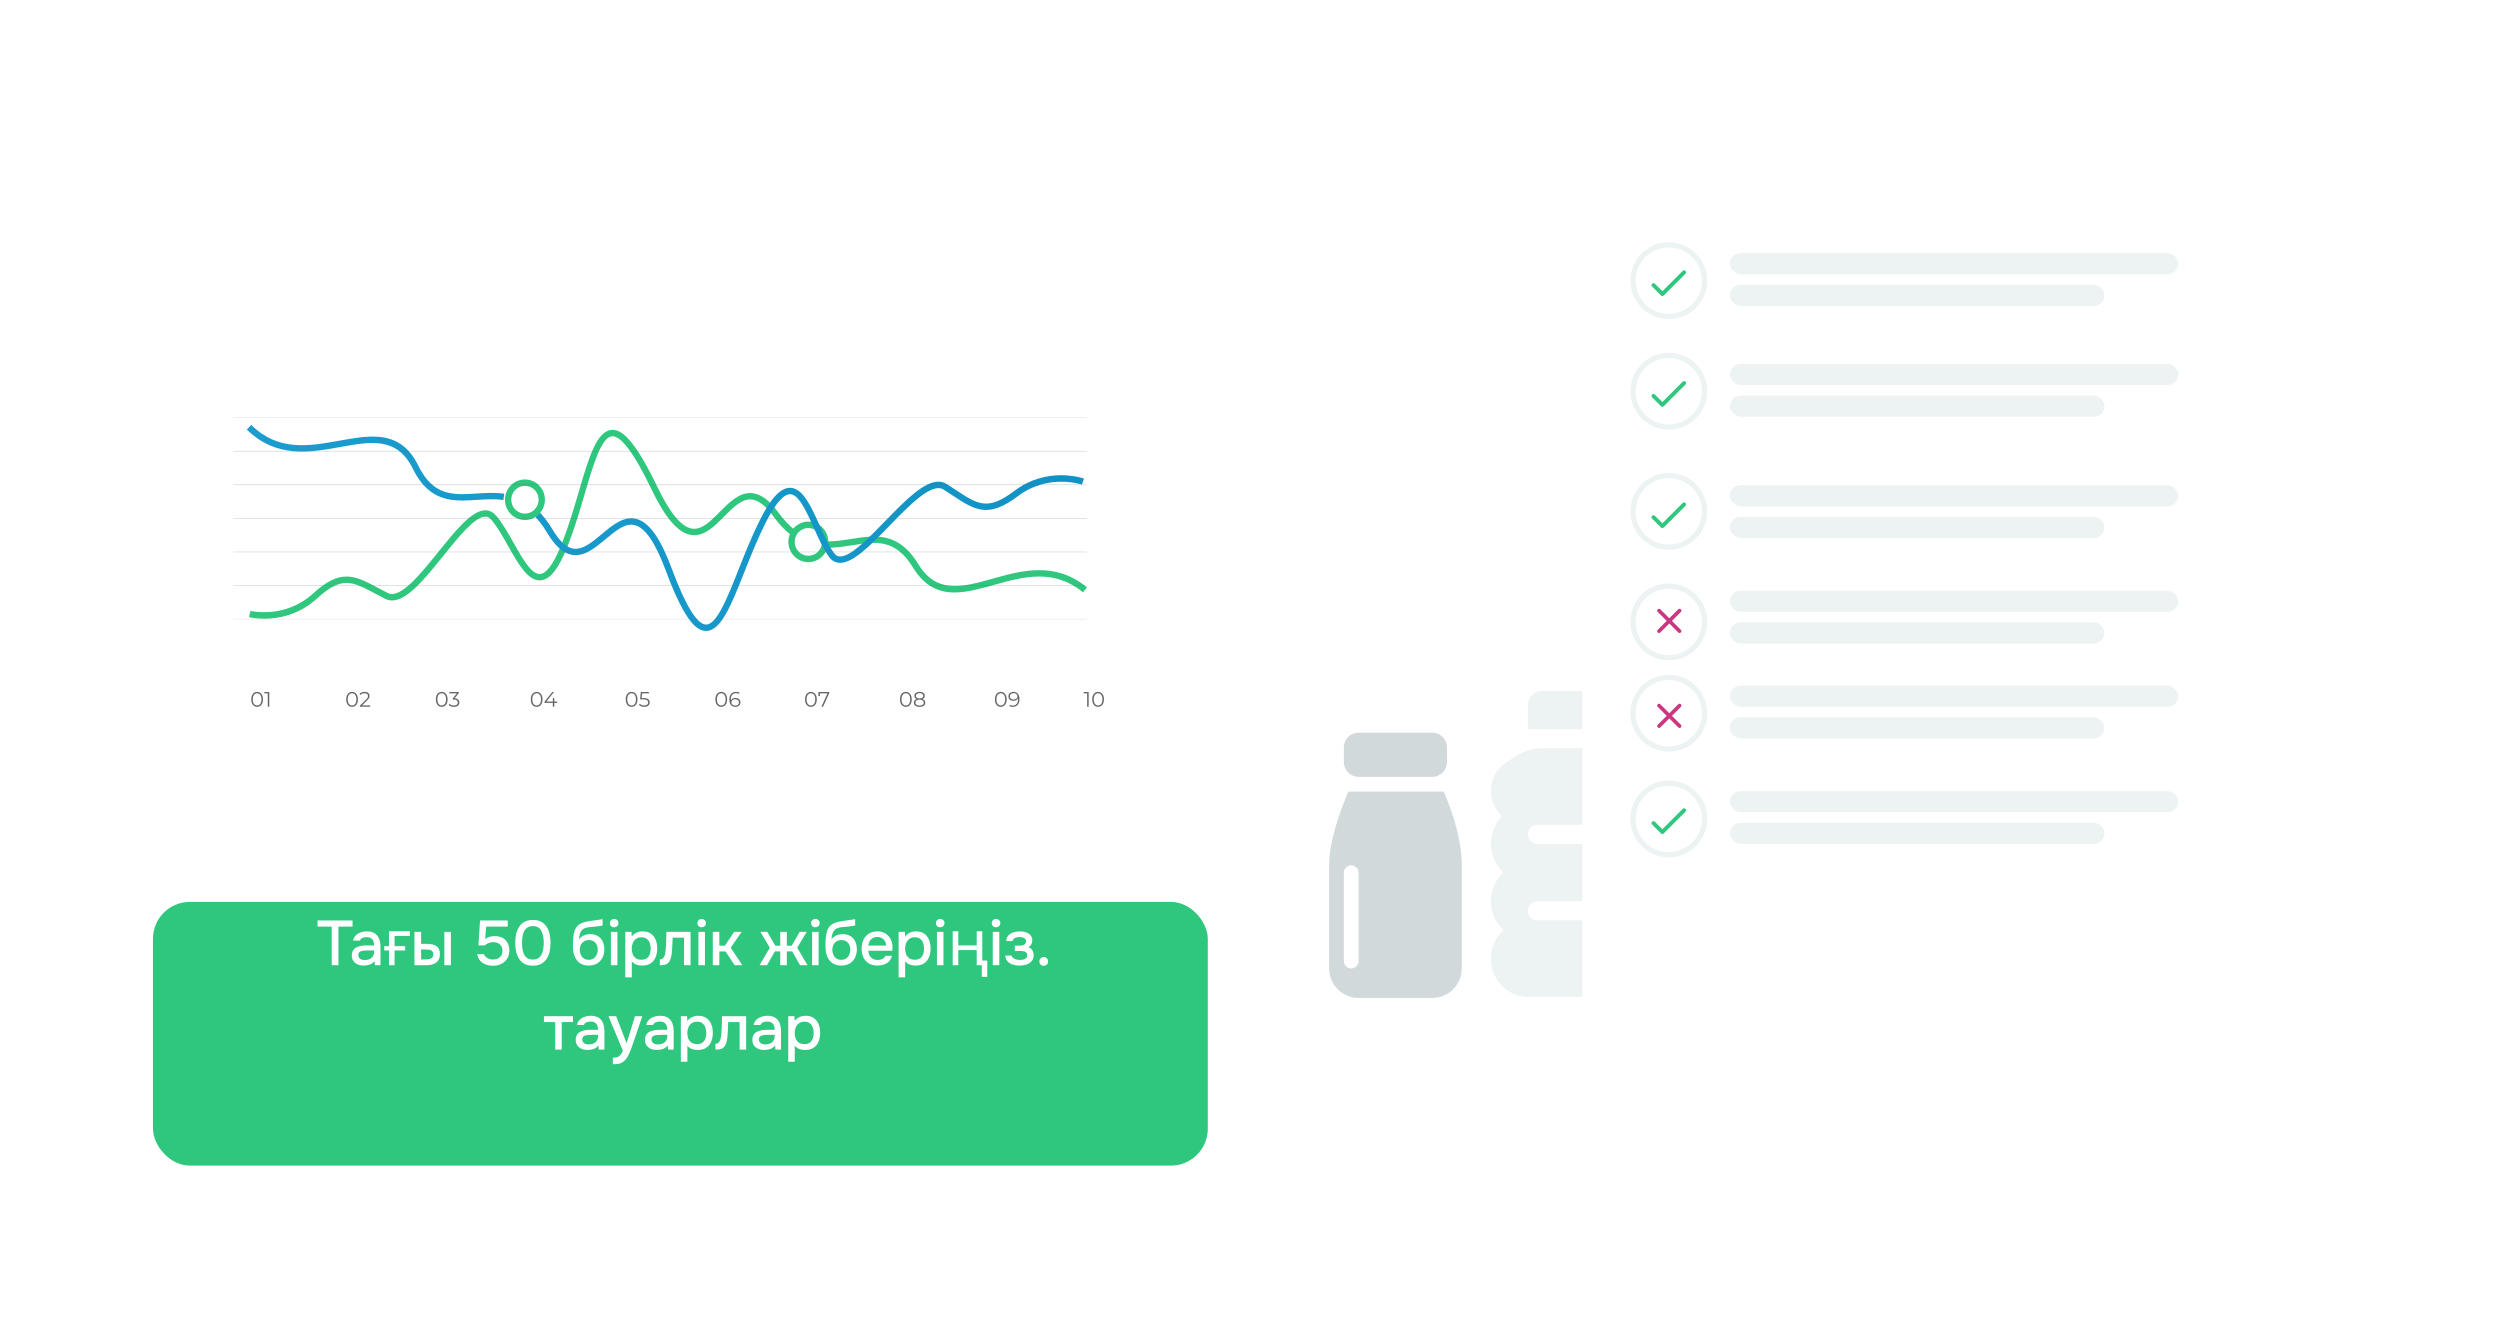 <?xml version="1.0" encoding="UTF-8"?> <svg xmlns="http://www.w3.org/2000/svg" width="474" height="250" viewBox="0 0 474 250" fill="none"><path d="M292.301 131H301.051C302.505 131 303.676 132.212 303.676 133.719V138.25H289.676V133.719C289.676 132.212 290.846 131 292.301 131ZM282.676 149.975C282.676 147.766 283.77 145.715 285.585 144.548L287.313 143.427C288.877 142.407 290.682 141.875 292.53 141.875H300.821C302.67 141.875 304.474 142.407 306.038 143.427L307.766 144.548C309.582 145.715 310.676 147.766 310.676 149.975C310.676 151.9 309.855 153.634 308.554 154.8C309.866 156.114 310.676 157.961 310.676 160C310.676 162.164 309.757 164.112 308.302 165.438C309.757 166.763 310.676 168.711 310.676 170.875C310.676 173.039 309.757 174.987 308.302 176.312C309.757 177.638 310.676 179.586 310.676 181.75C310.676 185.749 307.537 189 303.676 189H289.676C285.815 189 282.676 185.749 282.676 181.75C282.676 179.586 283.595 177.638 285.049 176.312C283.595 174.987 282.676 173.039 282.676 170.875C282.676 168.711 283.595 166.763 285.049 165.438C283.595 164.112 282.676 162.164 282.676 160C282.676 157.961 283.485 156.114 284.798 154.8C283.496 153.622 282.676 151.9 282.676 149.975ZM289.676 158.188C289.676 159.184 290.463 160 291.426 160H301.926C302.888 160 303.676 159.184 303.676 158.188C303.676 157.191 302.888 156.375 301.926 156.375H291.426C290.463 156.375 289.676 157.191 289.676 158.188ZM291.426 170.875C290.463 170.875 289.676 171.691 289.676 172.688C289.676 173.684 290.463 174.5 291.426 174.5H301.926C302.888 174.5 303.676 173.684 303.676 172.688C303.676 171.691 302.888 170.875 301.926 170.875H291.426Z" fill="#EDF2F3"></path><path fill-rule="evenodd" clip-rule="evenodd" d="M252 164.059C252 159.751 253.844 154.336 255.638 150.089H273.73C275.451 154.084 277.147 159.24 277.147 164.059V183.618C277.147 185.1 276.558 186.522 275.51 187.57C274.462 188.618 273.041 189.207 271.559 189.207H257.588C256.106 189.207 254.685 188.618 253.637 187.57C252.589 186.522 252 185.1 252 183.618V164.059ZM256.191 164.059C255.821 164.059 255.465 164.207 255.203 164.469C254.941 164.731 254.794 165.086 254.794 165.457V182.221C254.794 182.592 254.941 182.947 255.203 183.209C255.465 183.471 255.821 183.618 256.191 183.618C256.562 183.618 256.917 183.471 257.179 183.209C257.441 182.947 257.588 182.592 257.588 182.221V165.457C257.588 165.086 257.441 164.731 257.179 164.469C256.917 164.207 256.562 164.059 256.191 164.059Z" fill="#D2D9DB"></path><path d="M271.558 138.912H257.587C256.044 138.912 254.793 140.163 254.793 141.706V144.5C254.793 146.043 256.044 147.294 257.587 147.294H271.558C273.101 147.294 274.352 146.043 274.352 144.5V141.706C274.352 140.163 273.101 138.912 271.558 138.912Z" fill="#D2D9DB"></path><g filter="url(#filter0_d_830_3783)"><rect x="317" y="18" width="128" height="164" rx="14" fill="white"></rect></g><g filter="url(#filter1_d_830_3783)"><rect x="309" y="26" width="128" height="164" rx="14" fill="white"></rect></g><g filter="url(#filter2_d_830_3783)"><rect x="300" y="35" width="128" height="164" rx="14" fill="white"></rect></g><circle cx="316.403" cy="53.217" r="6.789" stroke="#EDF2F3"></circle><circle cx="316.403" cy="74.174" r="6.789" stroke="#EDF2F3"></circle><circle cx="316.403" cy="96.954" r="6.789" stroke="#EDF2F3"></circle><circle cx="316.403" cy="117.912" r="6.789" stroke="#EDF2F3"></circle><circle cx="316.403" cy="135.224" r="6.789" stroke="#EDF2F3"></circle><circle cx="316.403" cy="155.27" r="6.789" stroke="#EDF2F3"></circle><rect x="328" y="92" width="85" height="4" rx="2" fill="#EDF2F3"></rect><rect x="328" y="112" width="85" height="4" rx="2" fill="#EDF2F3"></rect><rect x="328" y="130" width="85" height="4" rx="2" fill="#EDF2F3"></rect><rect x="328" y="150" width="85" height="4" rx="2" fill="#EDF2F3"></rect><rect x="328" y="48" width="85" height="4" rx="2" fill="#EDF2F3"></rect><rect x="328" y="69" width="85" height="4" rx="2" fill="#EDF2F3"></rect><rect x="328" y="54" width="71" height="4" rx="2" fill="#EDF2F3"></rect><rect x="328" y="75" width="71" height="4" rx="2" fill="#EDF2F3"></rect><rect x="328" y="98" width="71" height="4" rx="2" fill="#EDF2F3"></rect><rect x="328" y="118" width="71" height="4" rx="2" fill="#EDF2F3"></rect><rect x="328" y="136" width="71" height="4" rx="2" fill="#EDF2F3"></rect><rect x="328" y="156" width="71" height="4" rx="2" fill="#EDF2F3"></rect><path d="M318.444 115.777L314.555 119.666M314.555 115.777L318.444 119.666" stroke="#CA3680" stroke-width="0.7" stroke-linecap="round" stroke-linejoin="round"></path><path d="M318.444 133.777L314.555 137.666M314.555 133.777L318.444 137.666" stroke="#CA3680" stroke-width="0.7" stroke-linecap="round" stroke-linejoin="round"></path><path d="M315.187 55.22L313.764 53.798C313.694 53.729 313.599 53.691 313.501 53.692C313.402 53.693 313.308 53.733 313.239 53.802C313.169 53.872 313.13 53.966 313.129 54.064C313.128 54.162 313.166 54.257 313.234 54.328L314.922 56.015C314.992 56.086 315.087 56.125 315.187 56.125C315.286 56.125 315.382 56.086 315.452 56.015L319.577 51.89C319.645 51.82 319.683 51.725 319.682 51.627C319.681 51.528 319.642 51.434 319.572 51.365C319.503 51.295 319.409 51.256 319.31 51.255C319.212 51.254 319.117 51.292 319.047 51.36L315.187 55.22Z" fill="#2FC77E"></path><path d="M315.187 76.22L313.764 74.798C313.694 74.729 313.599 74.692 313.501 74.692C313.402 74.693 313.308 74.733 313.239 74.802C313.169 74.872 313.13 74.966 313.129 75.064C313.128 75.162 313.166 75.257 313.234 75.328L314.922 77.015C314.992 77.086 315.087 77.125 315.187 77.125C315.286 77.125 315.382 77.086 315.452 77.015L319.577 72.89C319.645 72.82 319.683 72.725 319.682 72.627C319.681 72.528 319.642 72.434 319.572 72.365C319.503 72.295 319.409 72.256 319.31 72.255C319.212 72.254 319.117 72.292 319.047 72.36L315.187 76.22Z" fill="#2FC77E"></path><path d="M315.187 99.22L313.764 97.798C313.694 97.729 313.599 97.692 313.501 97.692C313.402 97.693 313.308 97.733 313.239 97.802C313.169 97.872 313.13 97.966 313.129 98.064C313.128 98.162 313.166 98.257 313.234 98.328L314.922 100.015C314.992 100.086 315.087 100.125 315.187 100.125C315.286 100.125 315.382 100.086 315.452 100.015L319.577 95.89C319.645 95.82 319.683 95.725 319.682 95.627C319.681 95.528 319.642 95.434 319.572 95.365C319.503 95.295 319.409 95.256 319.31 95.255C319.212 95.254 319.117 95.292 319.047 95.36L315.187 99.22Z" fill="#2FC77E"></path><path d="M315.187 157.22L313.764 155.798C313.694 155.729 313.599 155.692 313.501 155.692C313.402 155.693 313.308 155.733 313.239 155.802C313.169 155.872 313.13 155.966 313.129 156.064C313.128 156.162 313.166 156.257 313.234 156.328L314.922 158.015C314.992 158.086 315.087 158.125 315.187 158.125C315.286 158.125 315.382 158.086 315.452 158.015L319.577 153.89C319.645 153.82 319.683 153.725 319.682 153.627C319.681 153.528 319.642 153.434 319.572 153.365C319.503 153.295 319.409 153.256 319.31 153.255C319.212 153.254 319.117 153.292 319.047 153.36L315.187 157.22Z" fill="#2FC77E"></path><g filter="url(#filter3_d_830_3783)"><rect x="29" y="160" width="200" height="50" rx="7" fill="#2FC77E"></rect></g><path d="M62.892 183V175.68H60.205V174.516H66.841V175.68H64.165V183H62.892ZM68.911 183.072C68.631 183.072 68.359 183.036 68.095 182.964C67.831 182.884 67.595 182.768 67.387 182.616C67.179 182.456 67.011 182.26 66.883 182.028C66.763 181.788 66.703 181.508 66.703 181.188C66.703 180.804 66.775 180.488 66.919 180.24C67.071 179.984 67.271 179.788 67.519 179.652C67.767 179.508 68.051 179.408 68.371 179.352C68.699 179.288 69.039 179.256 69.391 179.256H70.939C70.939 178.944 70.891 178.672 70.795 178.44C70.699 178.2 70.547 178.016 70.339 177.888C70.139 177.752 69.871 177.684 69.535 177.684C69.335 177.684 69.143 177.708 68.959 177.756C68.783 177.796 68.631 177.864 68.503 177.96C68.375 178.056 68.287 178.184 68.239 178.344H66.943C66.991 178.04 67.099 177.78 67.267 177.564C67.435 177.34 67.643 177.156 67.891 177.012C68.139 176.868 68.403 176.764 68.683 176.7C68.971 176.628 69.263 176.592 69.559 176.592C70.167 176.592 70.659 176.712 71.035 176.952C71.419 177.192 71.699 177.536 71.875 177.984C72.051 178.432 72.139 178.964 72.139 179.58V183H71.071L71.023 182.22C70.839 182.452 70.627 182.632 70.387 182.76C70.155 182.88 69.911 182.96 69.655 183C69.399 183.048 69.151 183.072 68.911 183.072ZM69.127 182.028C69.495 182.028 69.815 181.968 70.087 181.848C70.359 181.72 70.567 181.54 70.711 181.308C70.863 181.068 70.939 180.784 70.939 180.456V180.204H69.811C69.579 180.204 69.351 180.212 69.127 180.228C68.903 180.236 68.699 180.268 68.515 180.324C68.339 180.372 68.199 180.456 68.095 180.576C67.991 180.696 67.939 180.868 67.939 181.092C67.939 181.308 67.995 181.484 68.107 181.62C68.219 181.756 68.367 181.86 68.551 181.932C68.735 181.996 68.927 182.028 69.127 182.028ZM77.702 176.568V177.456H74.81V179.388H76.826V180.204H74.81V183H73.754V180.204H72.842V179.388H73.754V176.568H77.702ZM78.585 183V176.676H79.846V178.956H80.913C81.29 178.956 81.629 178.988 81.933 179.052C82.237 179.116 82.498 179.224 82.713 179.376C82.938 179.52 83.109 179.72 83.23 179.976C83.35 180.224 83.409 180.54 83.409 180.924C83.409 181.292 83.341 181.612 83.206 181.884C83.078 182.148 82.897 182.364 82.665 182.532C82.433 182.692 82.162 182.812 81.85 182.892C81.546 182.964 81.218 183 80.865 183H78.585ZM79.846 181.92H80.23C80.486 181.92 80.725 181.912 80.95 181.896C81.181 181.88 81.385 181.844 81.561 181.788C81.746 181.732 81.889 181.64 81.993 181.512C82.106 181.376 82.162 181.192 82.162 180.96C82.162 180.744 82.118 180.576 82.029 180.456C81.95 180.328 81.838 180.232 81.694 180.168C81.558 180.104 81.406 180.064 81.237 180.048C81.07 180.032 80.901 180.024 80.734 180.024H79.846V181.92ZM84.249 183V176.676H85.486V183H84.249ZM93.461 183.108C93.093 183.108 92.745 183.064 92.417 182.976C92.089 182.888 91.789 182.756 91.517 182.58C91.253 182.396 91.029 182.168 90.845 181.896C90.669 181.616 90.545 181.284 90.473 180.9H91.745C91.817 181.108 91.937 181.288 92.105 181.44C92.281 181.592 92.481 181.712 92.705 181.8C92.937 181.888 93.173 181.932 93.413 181.932C93.773 181.932 94.089 181.872 94.361 181.752C94.641 181.624 94.861 181.44 95.021 181.2C95.181 180.96 95.261 180.652 95.261 180.276C95.261 179.756 95.101 179.352 94.781 179.064C94.461 178.776 94.041 178.632 93.521 178.632C93.209 178.632 92.917 178.688 92.645 178.8C92.381 178.904 92.137 179.052 91.913 179.244H90.713L91.013 174.516H96.269V175.68H92.177L91.985 178.032C92.209 177.856 92.477 177.72 92.789 177.624C93.109 177.528 93.473 177.484 93.881 177.492C94.425 177.492 94.897 177.604 95.297 177.828C95.705 178.052 96.017 178.368 96.233 178.776C96.457 179.176 96.569 179.648 96.569 180.192C96.569 180.808 96.429 181.332 96.149 181.764C95.877 182.196 95.505 182.528 95.033 182.76C94.569 182.992 94.045 183.108 93.461 183.108ZM101.035 183.096C100.427 183.096 99.912 182.988 99.487 182.772C99.064 182.548 98.719 182.24 98.456 181.848C98.192 181.448 97.996 180.988 97.868 180.468C97.748 179.94 97.688 179.372 97.688 178.764C97.688 178.156 97.748 177.592 97.868 177.072C97.987 176.544 98.18 176.084 98.444 175.692C98.716 175.292 99.064 174.98 99.487 174.756C99.919 174.532 100.435 174.42 101.035 174.42C101.675 174.42 102.207 174.54 102.631 174.78C103.063 175.02 103.407 175.348 103.663 175.764C103.927 176.172 104.111 176.636 104.215 177.156C104.327 177.676 104.383 178.212 104.383 178.764C104.383 179.316 104.327 179.852 104.215 180.372C104.103 180.892 103.919 181.356 103.663 181.764C103.407 182.172 103.063 182.496 102.631 182.736C102.199 182.976 101.667 183.096 101.035 183.096ZM101.035 181.932C101.475 181.932 101.831 181.836 102.103 181.644C102.375 181.444 102.583 181.184 102.727 180.864C102.871 180.544 102.967 180.2 103.015 179.832C103.071 179.464 103.099 179.108 103.099 178.764C103.099 178.428 103.071 178.076 103.015 177.708C102.967 177.332 102.871 176.984 102.727 176.664C102.583 176.344 102.375 176.084 102.103 175.884C101.839 175.684 101.487 175.584 101.047 175.584C100.599 175.584 100.235 175.684 99.956 175.884C99.683 176.084 99.475 176.344 99.332 176.664C99.188 176.984 99.091 177.328 99.043 177.696C98.996 178.064 98.972 178.42 98.972 178.764C98.972 179.108 98.996 179.464 99.043 179.832C99.091 180.2 99.183 180.544 99.32 180.864C99.463 181.184 99.671 181.444 99.944 181.644C100.223 181.836 100.587 181.932 101.035 181.932ZM111.613 183.072C111.197 183.072 110.825 183.012 110.497 182.892C110.169 182.772 109.889 182.604 109.657 182.388C109.425 182.164 109.233 181.904 109.081 181.608C108.929 181.304 108.813 180.976 108.733 180.624C108.661 180.264 108.625 179.884 108.625 179.484C108.625 178.876 108.645 178.312 108.685 177.792C108.725 177.272 108.821 176.808 108.973 176.4C109.125 175.992 109.365 175.652 109.693 175.38C110.021 175.108 110.469 174.908 111.037 174.78C111.357 174.708 111.677 174.648 111.997 174.6C112.325 174.552 112.661 174.508 113.005 174.468C113.197 174.436 113.365 174.412 113.509 174.396C113.653 174.372 113.785 174.352 113.905 174.336C114.033 174.312 114.149 174.292 114.253 174.276V175.464C114.173 175.496 114.081 175.52 113.977 175.536C113.881 175.552 113.781 175.568 113.677 175.584C113.573 175.6 113.469 175.612 113.365 175.62C113.261 175.628 113.157 175.64 113.053 175.656C112.949 175.664 112.849 175.676 112.753 175.692C112.449 175.716 112.133 175.744 111.805 175.776C111.485 175.808 111.181 175.876 110.893 175.98C110.613 176.076 110.381 176.26 110.197 176.532C110.109 176.66 110.033 176.812 109.969 176.988C109.905 177.164 109.857 177.348 109.825 177.54C109.801 177.732 109.785 177.916 109.777 178.092C109.945 177.852 110.145 177.66 110.377 177.516C110.617 177.372 110.869 177.268 111.133 177.204C111.397 177.14 111.649 177.108 111.889 177.108C112.465 177.108 112.953 177.232 113.353 177.48C113.753 177.72 114.057 178.06 114.265 178.5C114.473 178.932 114.577 179.432 114.577 180C114.577 180.592 114.457 181.12 114.217 181.584C113.985 182.048 113.645 182.412 113.197 182.676C112.757 182.94 112.229 183.072 111.613 183.072ZM111.625 181.98C112.001 181.98 112.313 181.892 112.561 181.716C112.817 181.54 113.009 181.304 113.137 181.008C113.273 180.712 113.341 180.392 113.341 180.048C113.341 179.712 113.273 179.408 113.137 179.136C113.009 178.856 112.821 178.636 112.573 178.476C112.325 178.316 112.017 178.236 111.649 178.236C111.289 178.236 110.977 178.32 110.713 178.488C110.457 178.656 110.261 178.88 110.125 179.16C109.989 179.44 109.921 179.744 109.921 180.072C109.921 180.4 109.985 180.712 110.113 181.008C110.241 181.304 110.429 181.54 110.677 181.716C110.925 181.892 111.241 181.98 111.625 181.98ZM115.825 183V176.676H117.061V183H115.825ZM116.437 175.812C116.213 175.812 116.021 175.74 115.861 175.596C115.709 175.452 115.633 175.26 115.633 175.02C115.633 174.86 115.669 174.72 115.741 174.6C115.821 174.48 115.921 174.388 116.041 174.324C116.161 174.26 116.297 174.228 116.449 174.228C116.665 174.228 116.853 174.3 117.013 174.444C117.173 174.588 117.253 174.78 117.253 175.02C117.253 175.26 117.173 175.452 117.013 175.596C116.853 175.74 116.661 175.812 116.437 175.812ZM118.55 185.304V176.676H119.726L119.786 177.588C120.01 177.252 120.306 177.004 120.674 176.844C121.042 176.676 121.434 176.592 121.85 176.592C122.474 176.592 122.99 176.736 123.398 177.024C123.806 177.312 124.11 177.7 124.31 178.188C124.51 178.676 124.61 179.228 124.61 179.844C124.61 180.46 124.506 181.012 124.298 181.5C124.098 181.988 123.786 182.372 123.362 182.652C122.946 182.932 122.414 183.072 121.766 183.072C121.454 183.072 121.174 183.04 120.926 182.976C120.678 182.912 120.462 182.82 120.278 182.7C120.094 182.572 119.93 182.436 119.786 182.292V185.304H118.55ZM121.622 181.968C122.054 181.968 122.398 181.872 122.654 181.68C122.91 181.48 123.094 181.22 123.206 180.9C123.318 180.58 123.374 180.232 123.374 179.856C123.374 179.464 123.314 179.108 123.194 178.788C123.082 178.46 122.894 178.2 122.63 178.008C122.374 177.808 122.03 177.708 121.598 177.708C121.206 177.708 120.874 177.808 120.602 178.008C120.33 178.2 120.122 178.46 119.978 178.788C119.842 179.116 119.774 179.472 119.774 179.856C119.774 180.248 119.838 180.608 119.966 180.936C120.102 181.256 120.306 181.508 120.578 181.692C120.858 181.876 121.206 181.968 121.622 181.968ZM125.109 183.012V181.908C125.277 181.908 125.421 181.872 125.541 181.8C125.669 181.72 125.781 181.608 125.877 181.464C125.981 181.304 126.061 181.08 126.117 180.792C126.173 180.504 126.213 180.204 126.237 179.892C126.269 179.516 126.289 179.144 126.297 178.776C126.313 178.408 126.325 178.048 126.333 177.696C126.349 177.344 126.357 177.004 126.357 176.676H130.929V183H129.693V177.78H127.533C127.525 178.044 127.513 178.32 127.497 178.608C127.489 178.896 127.477 179.184 127.461 179.472C127.445 179.752 127.425 180.032 127.401 180.312C127.385 180.632 127.341 180.972 127.269 181.332C127.205 181.692 127.081 182.016 126.897 182.304C126.713 182.584 126.485 182.772 126.213 182.868C125.949 182.964 125.581 183.012 125.109 183.012ZM132.422 183V176.676H133.658V183H132.422ZM133.034 175.812C132.81 175.812 132.618 175.74 132.458 175.596C132.306 175.452 132.23 175.26 132.23 175.02C132.23 174.86 132.266 174.72 132.338 174.6C132.418 174.48 132.518 174.388 132.638 174.324C132.758 174.26 132.894 174.228 133.046 174.228C133.262 174.228 133.45 174.3 133.61 174.444C133.77 174.588 133.85 174.78 133.85 175.02C133.85 175.26 133.77 175.452 133.61 175.596C133.45 175.74 133.258 175.812 133.034 175.812ZM135.147 183V176.676H136.383V179.304H137.439L139.203 176.676H140.619L138.543 179.676L140.739 183H139.299L137.559 180.396H136.383V183H135.147ZM144.01 183L145.966 179.688L144.166 176.676H145.474L147.01 179.316H147.934V176.676H149.182V179.316H150.106L151.63 176.676H152.95L151.15 179.688L153.106 183H151.69L150.202 180.384H149.182V183H147.934V180.384H146.926L145.426 183H144.01ZM153.973 183V176.676H155.209V183H153.973ZM154.585 175.812C154.361 175.812 154.169 175.74 154.009 175.596C153.857 175.452 153.781 175.26 153.781 175.02C153.781 174.86 153.817 174.72 153.889 174.6C153.969 174.48 154.069 174.388 154.189 174.324C154.309 174.26 154.445 174.228 154.597 174.228C154.813 174.228 155.001 174.3 155.161 174.444C155.321 174.588 155.401 174.78 155.401 175.02C155.401 175.26 155.321 175.452 155.161 175.596C155.001 175.74 154.809 175.812 154.585 175.812ZM159.494 183.072C159.078 183.072 158.706 183.012 158.378 182.892C158.05 182.772 157.77 182.604 157.538 182.388C157.306 182.164 157.114 181.904 156.962 181.608C156.81 181.304 156.694 180.976 156.614 180.624C156.542 180.264 156.506 179.884 156.506 179.484C156.506 178.876 156.526 178.312 156.566 177.792C156.606 177.272 156.702 176.808 156.854 176.4C157.006 175.992 157.246 175.652 157.574 175.38C157.902 175.108 158.35 174.908 158.918 174.78C159.238 174.708 159.558 174.648 159.878 174.6C160.206 174.552 160.542 174.508 160.886 174.468C161.078 174.436 161.246 174.412 161.39 174.396C161.534 174.372 161.666 174.352 161.786 174.336C161.914 174.312 162.03 174.292 162.134 174.276V175.464C162.054 175.496 161.962 175.52 161.858 175.536C161.762 175.552 161.662 175.568 161.558 175.584C161.454 175.6 161.35 175.612 161.246 175.62C161.142 175.628 161.038 175.64 160.934 175.656C160.83 175.664 160.73 175.676 160.634 175.692C160.33 175.716 160.014 175.744 159.686 175.776C159.366 175.808 159.062 175.876 158.774 175.98C158.494 176.076 158.262 176.26 158.078 176.532C157.99 176.66 157.914 176.812 157.85 176.988C157.786 177.164 157.738 177.348 157.706 177.54C157.682 177.732 157.666 177.916 157.658 178.092C157.826 177.852 158.026 177.66 158.258 177.516C158.498 177.372 158.75 177.268 159.014 177.204C159.278 177.14 159.53 177.108 159.77 177.108C160.346 177.108 160.834 177.232 161.234 177.48C161.634 177.72 161.938 178.06 162.146 178.5C162.354 178.932 162.458 179.432 162.458 180C162.458 180.592 162.338 181.12 162.098 181.584C161.866 182.048 161.526 182.412 161.078 182.676C160.638 182.94 160.11 183.072 159.494 183.072ZM159.506 181.98C159.882 181.98 160.194 181.892 160.442 181.716C160.698 181.54 160.89 181.304 161.018 181.008C161.154 180.712 161.222 180.392 161.222 180.048C161.222 179.712 161.154 179.408 161.018 179.136C160.89 178.856 160.702 178.636 160.454 178.476C160.206 178.316 159.898 178.236 159.53 178.236C159.17 178.236 158.858 178.32 158.594 178.488C158.338 178.656 158.142 178.88 158.006 179.16C157.87 179.44 157.802 179.744 157.802 180.072C157.802 180.4 157.866 180.712 157.994 181.008C158.122 181.304 158.31 181.54 158.558 181.716C158.806 181.892 159.122 181.98 159.506 181.98ZM166.394 183.072C165.73 183.072 165.174 182.936 164.726 182.664C164.278 182.392 163.938 182.016 163.706 181.536C163.482 181.048 163.37 180.488 163.37 179.856C163.37 179.216 163.486 178.652 163.718 178.164C163.958 177.676 164.302 177.292 164.75 177.012C165.206 176.732 165.754 176.592 166.394 176.592C166.866 176.592 167.278 176.68 167.63 176.856C167.99 177.024 168.29 177.26 168.53 177.564C168.778 177.86 168.958 178.196 169.07 178.572C169.182 178.948 169.234 179.344 169.226 179.76C169.218 179.848 169.21 179.932 169.202 180.012C169.202 180.092 169.198 180.176 169.19 180.264H164.618C164.642 180.584 164.722 180.876 164.858 181.14C165.002 181.404 165.202 181.616 165.458 181.776C165.714 181.928 166.03 182.004 166.406 182.004C166.614 182.004 166.814 181.98 167.006 181.932C167.206 181.876 167.382 181.792 167.534 181.68C167.694 181.56 167.806 181.408 167.87 181.224H169.118C169.014 181.648 168.826 182 168.554 182.28C168.29 182.552 167.966 182.752 167.582 182.88C167.206 183.008 166.81 183.072 166.394 183.072ZM164.642 179.28H168.002C167.994 178.968 167.922 178.692 167.786 178.452C167.65 178.204 167.462 178.012 167.222 177.876C166.982 177.732 166.694 177.66 166.358 177.66C165.99 177.66 165.682 177.736 165.434 177.888C165.194 178.04 165.006 178.24 164.87 178.488C164.742 178.728 164.666 178.992 164.642 179.28ZM170.38 185.304V176.676H171.556L171.616 177.588C171.84 177.252 172.136 177.004 172.504 176.844C172.872 176.676 173.264 176.592 173.68 176.592C174.304 176.592 174.82 176.736 175.228 177.024C175.636 177.312 175.94 177.7 176.14 178.188C176.34 178.676 176.44 179.228 176.44 179.844C176.44 180.46 176.336 181.012 176.128 181.5C175.928 181.988 175.616 182.372 175.192 182.652C174.776 182.932 174.244 183.072 173.596 183.072C173.284 183.072 173.004 183.04 172.756 182.976C172.508 182.912 172.292 182.82 172.108 182.7C171.924 182.572 171.76 182.436 171.616 182.292V185.304H170.38ZM173.452 181.968C173.884 181.968 174.228 181.872 174.484 181.68C174.74 181.48 174.924 181.22 175.036 180.9C175.148 180.58 175.204 180.232 175.204 179.856C175.204 179.464 175.144 179.108 175.024 178.788C174.912 178.46 174.724 178.2 174.46 178.008C174.204 177.808 173.86 177.708 173.428 177.708C173.036 177.708 172.704 177.808 172.432 178.008C172.16 178.2 171.952 178.46 171.808 178.788C171.672 179.116 171.604 179.472 171.604 179.856C171.604 180.248 171.668 180.608 171.796 180.936C171.932 181.256 172.136 181.508 172.408 181.692C172.688 181.876 173.036 181.968 173.452 181.968ZM177.645 183V176.676H178.881V183H177.645ZM178.257 175.812C178.033 175.812 177.841 175.74 177.681 175.596C177.529 175.452 177.453 175.26 177.453 175.02C177.453 174.86 177.489 174.72 177.561 174.6C177.641 174.48 177.741 174.388 177.861 174.324C177.981 174.26 178.117 174.228 178.269 174.228C178.485 174.228 178.673 174.3 178.833 174.444C178.993 174.588 179.073 174.78 179.073 175.02C179.073 175.26 178.993 175.452 178.833 175.596C178.673 175.74 178.481 175.812 178.257 175.812ZM186.143 185.22V183H185.183V180.132H181.691V183H180.635V176.568H181.691V179.244H185.183V176.568H186.239V182.112H187.187V185.22H186.143ZM188.233 183V176.676H189.469V183H188.233ZM188.845 175.812C188.621 175.812 188.429 175.74 188.269 175.596C188.117 175.452 188.041 175.26 188.041 175.02C188.041 174.86 188.077 174.72 188.149 174.6C188.229 174.48 188.329 174.388 188.449 174.324C188.569 174.26 188.705 174.228 188.857 174.228C189.073 174.228 189.261 174.3 189.421 174.444C189.581 174.588 189.661 174.78 189.661 175.02C189.661 175.26 189.581 175.452 189.421 175.596C189.261 175.74 189.069 175.812 188.845 175.812ZM193.359 183.072C193.039 183.072 192.723 183.044 192.411 182.988C192.099 182.924 191.807 182.82 191.535 182.676C191.271 182.532 191.055 182.34 190.887 182.1C190.719 181.86 190.623 181.556 190.599 181.188H191.811C191.843 181.388 191.947 181.548 192.123 181.668C192.299 181.788 192.499 181.876 192.723 181.932C192.947 181.98 193.155 182.004 193.347 182.004C193.555 182.004 193.767 181.984 193.983 181.944C194.199 181.896 194.379 181.808 194.523 181.68C194.675 181.544 194.751 181.352 194.751 181.104C194.751 180.88 194.695 180.712 194.583 180.6C194.471 180.488 194.323 180.412 194.139 180.372C193.955 180.332 193.751 180.312 193.527 180.312H192.411V179.304H193.311C193.463 179.304 193.611 179.292 193.755 179.268C193.899 179.236 194.027 179.192 194.139 179.136C194.259 179.072 194.355 178.988 194.427 178.884C194.499 178.772 194.535 178.632 194.535 178.464C194.535 178.264 194.475 178.108 194.355 177.996C194.243 177.876 194.095 177.792 193.911 177.744C193.727 177.696 193.539 177.672 193.347 177.672C193.155 177.672 192.959 177.692 192.759 177.732C192.559 177.772 192.387 177.848 192.243 177.96C192.099 178.072 192.011 178.228 191.979 178.428H190.779C190.811 177.964 190.955 177.6 191.211 177.336C191.475 177.064 191.799 176.872 192.183 176.76C192.567 176.648 192.951 176.592 193.335 176.592C193.623 176.592 193.907 176.62 194.187 176.676C194.467 176.732 194.723 176.828 194.955 176.964C195.195 177.092 195.383 177.268 195.519 177.492C195.655 177.716 195.723 177.992 195.723 178.32C195.723 178.592 195.659 178.84 195.531 179.064C195.411 179.28 195.219 179.456 194.955 179.592C195.331 179.72 195.595 179.92 195.747 180.192C195.899 180.456 195.975 180.768 195.975 181.128C195.975 181.48 195.899 181.78 195.747 182.028C195.595 182.268 195.395 182.468 195.147 182.628C194.899 182.78 194.619 182.892 194.307 182.964C193.995 183.036 193.679 183.072 193.359 183.072ZM197.901 183.12C197.661 183.12 197.461 183.044 197.301 182.892C197.149 182.74 197.073 182.54 197.073 182.292C197.073 182.044 197.153 181.844 197.313 181.692C197.473 181.532 197.669 181.452 197.901 181.452C198.133 181.452 198.325 181.532 198.477 181.692C198.637 181.844 198.717 182.044 198.717 182.292C198.717 182.54 198.637 182.74 198.477 182.892C198.325 183.044 198.133 183.12 197.901 183.12ZM105.264 199V193.78H103.128V192.676H108.636V193.78H106.5V199H105.264ZM111.366 199.072C111.086 199.072 110.814 199.036 110.55 198.964C110.286 198.884 110.05 198.768 109.842 198.616C109.634 198.456 109.466 198.26 109.338 198.028C109.218 197.788 109.158 197.508 109.158 197.188C109.158 196.804 109.23 196.488 109.374 196.24C109.526 195.984 109.726 195.788 109.974 195.652C110.222 195.508 110.506 195.408 110.826 195.352C111.154 195.288 111.494 195.256 111.846 195.256H113.394C113.394 194.944 113.346 194.672 113.25 194.44C113.154 194.2 113.002 194.016 112.794 193.888C112.594 193.752 112.326 193.684 111.99 193.684C111.79 193.684 111.598 193.708 111.414 193.756C111.238 193.796 111.086 193.864 110.958 193.96C110.83 194.056 110.742 194.184 110.694 194.344H109.398C109.446 194.04 109.554 193.78 109.722 193.564C109.89 193.34 110.098 193.156 110.346 193.012C110.594 192.868 110.858 192.764 111.138 192.7C111.426 192.628 111.718 192.592 112.014 192.592C112.622 192.592 113.114 192.712 113.49 192.952C113.874 193.192 114.154 193.536 114.33 193.984C114.506 194.432 114.594 194.964 114.594 195.58V199H113.526L113.478 198.22C113.294 198.452 113.082 198.632 112.842 198.76C112.61 198.88 112.366 198.96 112.11 199C111.854 199.048 111.606 199.072 111.366 199.072ZM111.582 198.028C111.95 198.028 112.27 197.968 112.542 197.848C112.814 197.72 113.022 197.54 113.166 197.308C113.318 197.068 113.394 196.784 113.394 196.456V196.204H112.266C112.034 196.204 111.806 196.212 111.582 196.228C111.358 196.236 111.154 196.268 110.97 196.324C110.794 196.372 110.654 196.456 110.55 196.576C110.446 196.696 110.394 196.868 110.394 197.092C110.394 197.308 110.45 197.484 110.562 197.62C110.674 197.756 110.822 197.86 111.006 197.932C111.19 197.996 111.382 198.028 111.582 198.028ZM116.197 201.772V200.548C116.565 200.548 116.861 200.504 117.085 200.416C117.317 200.328 117.509 200.184 117.661 199.984C117.813 199.792 117.961 199.54 118.105 199.228L115.369 192.676H116.821L118.801 197.8L120.397 192.676H121.777L120.037 197.812C119.949 198.084 119.845 198.38 119.725 198.7C119.613 199.02 119.485 199.34 119.341 199.66C119.205 199.98 119.049 200.276 118.873 200.548C118.697 200.82 118.501 201.04 118.285 201.208C118.109 201.352 117.933 201.464 117.757 201.544C117.581 201.632 117.373 201.692 117.133 201.724C116.893 201.756 116.581 201.772 116.197 201.772ZM124.497 199.072C124.217 199.072 123.945 199.036 123.681 198.964C123.417 198.884 123.181 198.768 122.973 198.616C122.765 198.456 122.597 198.26 122.469 198.028C122.349 197.788 122.289 197.508 122.289 197.188C122.289 196.804 122.361 196.488 122.505 196.24C122.657 195.984 122.857 195.788 123.105 195.652C123.353 195.508 123.637 195.408 123.957 195.352C124.285 195.288 124.625 195.256 124.977 195.256H126.525C126.525 194.944 126.477 194.672 126.381 194.44C126.285 194.2 126.133 194.016 125.925 193.888C125.725 193.752 125.457 193.684 125.121 193.684C124.921 193.684 124.729 193.708 124.545 193.756C124.369 193.796 124.217 193.864 124.089 193.96C123.961 194.056 123.873 194.184 123.825 194.344H122.529C122.577 194.04 122.685 193.78 122.853 193.564C123.021 193.34 123.229 193.156 123.477 193.012C123.725 192.868 123.989 192.764 124.269 192.7C124.557 192.628 124.849 192.592 125.145 192.592C125.753 192.592 126.245 192.712 126.621 192.952C127.005 193.192 127.285 193.536 127.461 193.984C127.637 194.432 127.725 194.964 127.725 195.58V199H126.657L126.609 198.22C126.425 198.452 126.213 198.632 125.973 198.76C125.741 198.88 125.497 198.96 125.241 199C124.985 199.048 124.737 199.072 124.497 199.072ZM124.713 198.028C125.081 198.028 125.401 197.968 125.673 197.848C125.945 197.72 126.153 197.54 126.297 197.308C126.449 197.068 126.525 196.784 126.525 196.456V196.204H125.397C125.165 196.204 124.937 196.212 124.713 196.228C124.489 196.236 124.285 196.268 124.101 196.324C123.925 196.372 123.785 196.456 123.681 196.576C123.577 196.696 123.525 196.868 123.525 197.092C123.525 197.308 123.581 197.484 123.693 197.62C123.805 197.756 123.953 197.86 124.137 197.932C124.321 197.996 124.513 198.028 124.713 198.028ZM129.089 201.304V192.676H130.265L130.325 193.588C130.549 193.252 130.845 193.004 131.213 192.844C131.581 192.676 131.973 192.592 132.389 192.592C133.013 192.592 133.529 192.736 133.937 193.024C134.345 193.312 134.649 193.7 134.849 194.188C135.049 194.676 135.149 195.228 135.149 195.844C135.149 196.46 135.045 197.012 134.837 197.5C134.637 197.988 134.325 198.372 133.901 198.652C133.485 198.932 132.953 199.072 132.305 199.072C131.993 199.072 131.713 199.04 131.465 198.976C131.217 198.912 131.001 198.82 130.817 198.7C130.633 198.572 130.469 198.436 130.325 198.292V201.304H129.089ZM132.161 197.968C132.593 197.968 132.937 197.872 133.193 197.68C133.449 197.48 133.633 197.22 133.745 196.9C133.857 196.58 133.913 196.232 133.913 195.856C133.913 195.464 133.853 195.108 133.733 194.788C133.621 194.46 133.433 194.2 133.169 194.008C132.913 193.808 132.569 193.708 132.137 193.708C131.745 193.708 131.413 193.808 131.141 194.008C130.869 194.2 130.661 194.46 130.517 194.788C130.381 195.116 130.313 195.472 130.313 195.856C130.313 196.248 130.377 196.608 130.505 196.936C130.641 197.256 130.845 197.508 131.117 197.692C131.397 197.876 131.745 197.968 132.161 197.968ZM135.647 199.012V197.908C135.815 197.908 135.959 197.872 136.079 197.8C136.207 197.72 136.319 197.608 136.415 197.464C136.519 197.304 136.599 197.08 136.655 196.792C136.711 196.504 136.751 196.204 136.775 195.892C136.807 195.516 136.827 195.144 136.835 194.776C136.851 194.408 136.863 194.048 136.871 193.696C136.887 193.344 136.895 193.004 136.895 192.676H141.467V199H140.231V193.78H138.071C138.063 194.044 138.051 194.32 138.035 194.608C138.027 194.896 138.015 195.184 137.999 195.472C137.983 195.752 137.963 196.032 137.939 196.312C137.923 196.632 137.879 196.972 137.807 197.332C137.743 197.692 137.619 198.016 137.435 198.304C137.251 198.584 137.023 198.772 136.751 198.868C136.487 198.964 136.119 199.012 135.647 199.012ZM144.856 199.072C144.576 199.072 144.304 199.036 144.04 198.964C143.776 198.884 143.54 198.768 143.332 198.616C143.124 198.456 142.956 198.26 142.828 198.028C142.708 197.788 142.648 197.508 142.648 197.188C142.648 196.804 142.72 196.488 142.864 196.24C143.016 195.984 143.216 195.788 143.464 195.652C143.712 195.508 143.996 195.408 144.316 195.352C144.644 195.288 144.984 195.256 145.336 195.256H146.884C146.884 194.944 146.836 194.672 146.74 194.44C146.644 194.2 146.492 194.016 146.284 193.888C146.084 193.752 145.816 193.684 145.48 193.684C145.28 193.684 145.088 193.708 144.904 193.756C144.728 193.796 144.576 193.864 144.448 193.96C144.32 194.056 144.232 194.184 144.184 194.344H142.888C142.936 194.04 143.044 193.78 143.212 193.564C143.38 193.34 143.588 193.156 143.836 193.012C144.084 192.868 144.348 192.764 144.628 192.7C144.916 192.628 145.208 192.592 145.504 192.592C146.112 192.592 146.604 192.712 146.98 192.952C147.364 193.192 147.644 193.536 147.82 193.984C147.996 194.432 148.084 194.964 148.084 195.58V199H147.016L146.968 198.22C146.784 198.452 146.572 198.632 146.332 198.76C146.1 198.88 145.856 198.96 145.6 199C145.344 199.048 145.096 199.072 144.856 199.072ZM145.072 198.028C145.44 198.028 145.76 197.968 146.032 197.848C146.304 197.72 146.512 197.54 146.656 197.308C146.808 197.068 146.884 196.784 146.884 196.456V196.204H145.756C145.524 196.204 145.296 196.212 145.072 196.228C144.848 196.236 144.644 196.268 144.46 196.324C144.284 196.372 144.144 196.456 144.04 196.576C143.936 196.696 143.884 196.868 143.884 197.092C143.884 197.308 143.94 197.484 144.052 197.62C144.164 197.756 144.312 197.86 144.496 197.932C144.68 197.996 144.872 198.028 145.072 198.028ZM149.447 201.304V192.676H150.623L150.683 193.588C150.907 193.252 151.203 193.004 151.571 192.844C151.939 192.676 152.331 192.592 152.747 192.592C153.371 192.592 153.887 192.736 154.295 193.024C154.703 193.312 155.007 193.7 155.207 194.188C155.407 194.676 155.507 195.228 155.507 195.844C155.507 196.46 155.403 197.012 155.195 197.5C154.995 197.988 154.683 198.372 154.259 198.652C153.843 198.932 153.311 199.072 152.663 199.072C152.351 199.072 152.071 199.04 151.823 198.976C151.575 198.912 151.359 198.82 151.175 198.7C150.991 198.572 150.827 198.436 150.683 198.292V201.304H149.447ZM152.519 197.968C152.951 197.968 153.295 197.872 153.551 197.68C153.807 197.48 153.991 197.22 154.103 196.9C154.215 196.58 154.271 196.232 154.271 195.856C154.271 195.464 154.211 195.108 154.091 194.788C153.979 194.46 153.791 194.2 153.527 194.008C153.271 193.808 152.927 193.708 152.495 193.708C152.103 193.708 151.771 193.808 151.499 194.008C151.227 194.2 151.019 194.46 150.875 194.788C150.739 195.116 150.671 195.472 150.671 195.856C150.671 196.248 150.735 196.608 150.863 196.936C150.999 197.256 151.203 197.508 151.475 197.692C151.755 197.876 152.103 197.968 152.519 197.968Z" fill="white"></path><g filter="url(#filter4_d_830_3783)"><path d="M222.912 142.274H34.812C31.602 142.274 29 139.633 29 136.375V55.9C29 52.642 31.602 50 34.812 50H222.912C226.122 50 228.724 52.642 228.724 55.9V136.375C228.724 139.633 226.122 142.274 222.912 142.274Z" fill="white"></path><path d="M115.931 70.515C113.105 70.75 111.609 75.849 109.713 82.305C108.812 85.375 107.789 88.857 106.537 92.034C104.694 96.712 103.275 97.768 102.411 97.829C100.775 97.953 99.046 94.874 97.37 91.905C96.306 90.017 95.205 88.066 94.014 86.707C93.441 86.053 92.759 85.734 91.97 85.746C89.428 85.8 86.371 89.594 83.135 93.611C79.732 97.835 75.872 102.623 73.546 101.441C72.887 101.106 72.275 100.78 71.697 100.472C67.293 98.124 64.635 96.706 59.351 101.533C54.031 106.392 47.561 104.843 47.497 104.827L47.207 106.005C47.321 106.034 48.448 106.308 50.126 106.308C52.718 106.308 56.627 105.655 60.152 102.435C64.815 98.175 66.797 99.232 71.141 101.548C71.725 101.859 72.344 102.189 73.01 102.527C73.443 102.747 73.887 102.85 74.343 102.849C77.238 102.849 80.566 98.718 84.062 94.379C86.983 90.753 90.005 87.003 91.995 86.96C92.422 86.946 92.781 87.128 93.119 87.514C94.228 88.779 95.297 90.675 96.332 92.508C98.276 95.954 100.122 99.213 102.494 99.041C104.298 98.913 105.937 96.829 107.648 92.484C108.921 89.257 109.95 85.747 110.86 82.651C112.485 77.119 114.019 71.892 116.029 71.725C117.728 71.588 120.232 74.925 123.463 81.656C126.129 87.211 128.513 89.995 130.967 90.416C133.422 90.839 135.391 88.853 137.299 86.932C139.018 85.199 140.64 83.564 142.448 83.703C143.768 83.806 145.135 84.852 146.627 86.9C147.742 88.43 148.928 89.674 150.156 90.594L150.868 89.617C149.736 88.768 148.633 87.612 147.589 86.177C145.878 83.829 144.226 82.623 142.538 82.493C140.187 82.314 138.289 84.222 136.455 86.07C134.686 87.853 133.015 89.538 131.167 89.22C129.155 88.873 126.987 86.226 124.539 81.123C120.119 71.918 117.736 70.506 116.155 70.506C116.079 70.506 116.004 70.509 115.931 70.515ZM161.469 91.171C159.827 91.434 158.128 91.705 156.444 91.624L156.387 92.836C158.194 92.925 159.953 92.644 161.655 92.372C165.99 91.679 169.733 91.082 173.088 96.583C175.301 100.213 178.002 101.336 180.974 101.336C183.331 101.336 185.858 100.63 188.447 99.906C194.018 98.348 199.778 96.738 205.345 101.312L206.097 100.368C200.054 95.401 193.719 97.172 188.13 98.734C182.481 100.313 177.602 101.677 174.105 95.944C171.54 91.738 168.637 90.723 165.672 90.723C164.275 90.723 162.864 90.949 161.469 91.171Z" fill="#2FC77E"></path><path d="M149.477 91.74C149.477 93.861 151.177 95.587 153.267 95.587C155.356 95.587 157.056 93.861 157.056 91.74C157.056 89.619 155.356 87.893 153.267 87.893C151.177 87.893 149.477 89.619 149.477 91.74ZM150.673 91.74C150.673 90.289 151.836 89.109 153.267 89.109C154.696 89.109 155.859 90.289 155.859 91.74C155.859 93.191 154.696 94.372 153.267 94.372C151.836 94.372 150.673 93.191 150.673 91.74Z" fill="#2FC77E"></path><path d="M46.801 70.437C52.367 75.949 58.835 74.781 64.542 73.749C70.311 72.709 75.293 71.808 78.253 77.846C81.446 84.361 85.999 84.068 90.4 83.783C92.059 83.677 93.775 83.566 95.445 83.806L95.612 82.603C93.821 82.345 92.043 82.46 90.324 82.571C85.945 82.853 82.164 83.097 79.325 77.305C77.451 73.483 74.865 72.11 71.906 71.831C69.559 71.611 66.977 72.076 64.332 72.554C58.644 73.581 52.763 74.644 47.637 69.567L46.801 70.437ZM192.309 82.081C187.277 85.885 185.4 84.646 181.286 81.933C180.734 81.569 180.147 81.181 179.514 80.782C179.103 80.522 178.67 80.379 178.216 80.336C175.334 80.065 171.643 83.865 167.768 87.857C164.528 91.193 161.177 94.644 159.192 94.499C158.766 94.474 158.424 94.26 158.122 93.843C157.135 92.479 156.242 90.492 155.38 88.569C153.758 84.955 152.217 81.537 149.839 81.486C148.031 81.443 146.21 83.364 144.109 87.529C142.548 90.624 141.202 94.022 140.015 97.019C137.894 102.375 135.889 107.435 133.873 107.413C132.167 107.39 129.979 103.832 127.376 96.827C125.227 91.046 123.107 88.049 120.702 87.399C118.297 86.748 116.154 88.541 114.08 90.275C112.211 91.839 110.446 93.314 108.659 93.005C107.353 92.78 106.088 91.611 104.789 89.431C103.819 87.802 102.75 86.453 101.612 85.421L100.814 86.327C101.863 87.278 102.856 88.534 103.765 90.059C105.254 92.559 106.79 93.914 108.458 94.203C110.783 94.601 112.847 92.88 114.842 91.212C116.765 89.602 118.583 88.081 120.394 88.573C122.366 89.106 124.283 91.947 126.256 97.255C129.99 107.302 132.276 108.606 133.859 108.627C136.695 108.659 138.65 103.722 141.125 97.473C142.303 94.499 143.639 91.128 145.175 88.083C147.437 83.597 148.945 82.68 149.812 82.699C151.451 82.73 152.893 85.958 154.291 89.073C155.178 91.051 156.097 93.097 157.159 94.562C157.669 95.266 158.32 95.649 159.106 95.711C161.642 95.897 165.031 92.405 168.621 88.71C172.394 84.823 176.673 80.418 178.883 81.814C179.508 82.209 180.088 82.591 180.634 82.951C184.805 85.703 187.323 87.364 193.024 83.055C198.764 78.715 205.065 80.865 205.128 80.887L205.523 79.742C205.413 79.702 204.316 79.324 202.645 79.166C202.199 79.123 201.712 79.097 201.193 79.097C198.704 79.097 195.455 79.702 192.309 82.081Z" fill="url(#paint0_linear_830_3783)"></path><path d="M95.755 83.391C95.561 85.503 97.097 87.381 99.178 87.577C101.259 87.774 103.109 86.215 103.302 84.103C103.495 81.992 101.96 80.114 99.879 79.918C99.76 79.907 99.642 79.901 99.525 79.901C97.592 79.901 95.937 81.401 95.755 83.391ZM99.289 86.367C97.865 86.234 96.815 84.949 96.947 83.504C97.078 82.059 98.344 80.993 99.768 81.127C101.192 81.261 102.243 82.545 102.11 83.99C101.986 85.353 100.854 86.379 99.531 86.379C99.451 86.379 99.37 86.375 99.289 86.367Z" fill="url(#paint1_linear_830_3783)"></path><path d="M48.75 123.024C48.534 123.024 48.342 122.968 48.174 122.856C48.006 122.741 47.874 122.579 47.778 122.368C47.682 122.155 47.634 121.899 47.634 121.6C47.634 121.301 47.682 121.047 47.778 120.836C47.874 120.623 48.006 120.46 48.174 120.348C48.342 120.233 48.534 120.176 48.75 120.176C48.966 120.176 49.158 120.233 49.326 120.348C49.494 120.46 49.626 120.623 49.722 120.836C49.82 121.047 49.87 121.301 49.87 121.6C49.87 121.899 49.82 122.155 49.722 122.368C49.626 122.579 49.494 122.741 49.326 122.856C49.158 122.968 48.966 123.024 48.75 123.024ZM48.75 122.76C48.915 122.76 49.059 122.716 49.182 122.628C49.304 122.537 49.4 122.407 49.47 122.236C49.539 122.063 49.574 121.851 49.574 121.6C49.574 121.349 49.539 121.139 49.47 120.968C49.4 120.795 49.304 120.664 49.182 120.576C49.059 120.485 48.915 120.44 48.75 120.44C48.59 120.44 48.447 120.485 48.322 120.576C48.196 120.664 48.099 120.795 48.03 120.968C47.96 121.139 47.926 121.349 47.926 121.6C47.926 121.851 47.96 122.063 48.03 122.236C48.099 122.407 48.196 122.537 48.322 122.628C48.447 122.716 48.59 122.76 48.75 122.76ZM50.77 123V120.32L50.898 120.456H50.11V120.2H51.058V123H50.77Z" fill="#666666"></path><path d="M66.75 123.024C66.534 123.024 66.342 122.968 66.174 122.856C66.006 122.741 65.874 122.579 65.778 122.368C65.682 122.155 65.634 121.899 65.634 121.6C65.634 121.301 65.682 121.047 65.778 120.836C65.874 120.623 66.006 120.46 66.174 120.348C66.342 120.233 66.534 120.176 66.75 120.176C66.966 120.176 67.158 120.233 67.326 120.348C67.494 120.46 67.626 120.623 67.722 120.836C67.82 121.047 67.87 121.301 67.87 121.6C67.87 121.899 67.82 122.155 67.722 122.368C67.626 122.579 67.494 122.741 67.326 122.856C67.158 122.968 66.966 123.024 66.75 123.024ZM66.75 122.76C66.915 122.76 67.059 122.716 67.182 122.628C67.304 122.537 67.4 122.407 67.47 122.236C67.539 122.063 67.574 121.851 67.574 121.6C67.574 121.349 67.539 121.139 67.47 120.968C67.4 120.795 67.304 120.664 67.182 120.576C67.059 120.485 66.915 120.44 66.75 120.44C66.59 120.44 66.447 120.485 66.322 120.576C66.196 120.664 66.099 120.795 66.03 120.968C65.96 121.139 65.926 121.349 65.926 121.6C65.926 121.851 65.96 122.063 66.03 122.236C66.099 122.407 66.196 122.537 66.322 122.628C66.447 122.716 66.59 122.76 66.75 122.76ZM68.23 123V122.796L69.394 121.656C69.501 121.552 69.581 121.461 69.634 121.384C69.688 121.304 69.724 121.229 69.742 121.16C69.761 121.091 69.77 121.025 69.77 120.964C69.77 120.801 69.714 120.673 69.602 120.58C69.493 120.487 69.33 120.44 69.114 120.44C68.949 120.44 68.802 120.465 68.674 120.516C68.549 120.567 68.441 120.645 68.35 120.752L68.146 120.576C68.256 120.448 68.396 120.349 68.566 120.28C68.737 120.211 68.928 120.176 69.138 120.176C69.328 120.176 69.492 120.207 69.63 120.268C69.769 120.327 69.876 120.413 69.95 120.528C70.028 120.643 70.066 120.777 70.066 120.932C70.066 121.023 70.053 121.112 70.026 121.2C70.002 121.288 69.957 121.381 69.89 121.48C69.826 121.576 69.732 121.685 69.606 121.808L68.538 122.856L68.458 122.744H70.194V123H68.23Z" fill="#666666"></path><path d="M83.75 123.024C83.534 123.024 83.342 122.968 83.174 122.856C83.006 122.741 82.874 122.579 82.778 122.368C82.682 122.155 82.634 121.899 82.634 121.6C82.634 121.301 82.682 121.047 82.778 120.836C82.874 120.623 83.006 120.46 83.174 120.348C83.342 120.233 83.534 120.176 83.75 120.176C83.966 120.176 84.158 120.233 84.326 120.348C84.494 120.46 84.626 120.623 84.722 120.836C84.82 121.047 84.87 121.301 84.87 121.6C84.87 121.899 84.82 122.155 84.722 122.368C84.626 122.579 84.494 122.741 84.326 122.856C84.158 122.968 83.966 123.024 83.75 123.024ZM83.75 122.76C83.915 122.76 84.059 122.716 84.182 122.628C84.304 122.537 84.4 122.407 84.47 122.236C84.539 122.063 84.574 121.851 84.574 121.6C84.574 121.349 84.539 121.139 84.47 120.968C84.4 120.795 84.304 120.664 84.182 120.576C84.059 120.485 83.915 120.44 83.75 120.44C83.59 120.44 83.447 120.485 83.322 120.576C83.196 120.664 83.099 120.795 83.03 120.968C82.96 121.139 82.926 121.349 82.926 121.6C82.926 121.851 82.96 122.063 83.03 122.236C83.099 122.407 83.196 122.537 83.322 122.628C83.447 122.716 83.59 122.76 83.75 122.76ZM86.079 123.024C85.876 123.024 85.684 122.992 85.503 122.928C85.325 122.861 85.18 122.773 85.071 122.664L85.211 122.436C85.302 122.529 85.423 122.607 85.575 122.668C85.73 122.729 85.898 122.76 86.079 122.76C86.311 122.76 86.489 122.709 86.611 122.608C86.737 122.507 86.799 122.371 86.799 122.2C86.799 122.029 86.738 121.893 86.615 121.792C86.495 121.691 86.305 121.64 86.043 121.64H85.843V121.428L86.707 120.344L86.747 120.456H85.187V120.2H86.987V120.404L86.123 121.488L85.983 121.396H86.091C86.427 121.396 86.678 121.471 86.843 121.62C87.011 121.769 87.095 121.961 87.095 122.196C87.095 122.353 87.058 122.495 86.983 122.62C86.909 122.745 86.795 122.844 86.643 122.916C86.494 122.988 86.306 123.024 86.079 123.024Z" fill="#666666"></path><path d="M101.75 123.024C101.534 123.024 101.342 122.968 101.174 122.856C101.006 122.741 100.874 122.579 100.778 122.368C100.682 122.155 100.634 121.899 100.634 121.6C100.634 121.301 100.682 121.047 100.778 120.836C100.874 120.623 101.006 120.46 101.174 120.348C101.342 120.233 101.534 120.176 101.75 120.176C101.966 120.176 102.158 120.233 102.326 120.348C102.494 120.46 102.626 120.623 102.722 120.836C102.82 121.047 102.87 121.301 102.87 121.6C102.87 121.899 102.82 122.155 102.722 122.368C102.626 122.579 102.494 122.741 102.326 122.856C102.158 122.968 101.966 123.024 101.75 123.024ZM101.75 122.76C101.915 122.76 102.059 122.716 102.182 122.628C102.304 122.537 102.4 122.407 102.47 122.236C102.539 122.063 102.574 121.851 102.574 121.6C102.574 121.349 102.539 121.139 102.47 120.968C102.4 120.795 102.304 120.664 102.182 120.576C102.059 120.485 101.915 120.44 101.75 120.44C101.59 120.44 101.447 120.485 101.322 120.576C101.196 120.664 101.099 120.795 101.03 120.968C100.96 121.139 100.926 121.349 100.926 121.6C100.926 121.851 100.96 122.063 101.03 122.236C101.099 122.407 101.196 122.537 101.322 122.628C101.447 122.716 101.59 122.76 101.75 122.76ZM103.234 122.264V122.056L104.718 120.2H105.038L103.566 122.056L103.41 122.008H105.662V122.264H103.234ZM104.814 123V122.264L104.822 122.008V121.36H105.102V123H104.814Z" fill="#666666"></path><path d="M119.75 123.024C119.534 123.024 119.342 122.968 119.174 122.856C119.006 122.741 118.874 122.579 118.778 122.368C118.682 122.155 118.634 121.899 118.634 121.6C118.634 121.301 118.682 121.047 118.778 120.836C118.874 120.623 119.006 120.46 119.174 120.348C119.342 120.233 119.534 120.176 119.75 120.176C119.966 120.176 120.158 120.233 120.326 120.348C120.494 120.46 120.626 120.623 120.722 120.836C120.82 121.047 120.87 121.301 120.87 121.6C120.87 121.899 120.82 122.155 120.722 122.368C120.626 122.579 120.494 122.741 120.326 122.856C120.158 122.968 119.966 123.024 119.75 123.024ZM119.75 122.76C119.915 122.76 120.059 122.716 120.182 122.628C120.304 122.537 120.4 122.407 120.47 122.236C120.539 122.063 120.574 121.851 120.574 121.6C120.574 121.349 120.539 121.139 120.47 120.968C120.4 120.795 120.304 120.664 120.182 120.576C120.059 120.485 119.915 120.44 119.75 120.44C119.59 120.44 119.447 120.485 119.322 120.576C119.196 120.664 119.099 120.795 119.03 120.968C118.96 121.139 118.926 121.349 118.926 121.6C118.926 121.851 118.96 122.063 119.03 122.236C119.099 122.407 119.196 122.537 119.322 122.628C119.447 122.716 119.59 122.76 119.75 122.76ZM122.166 123.024C121.966 123.024 121.776 122.992 121.594 122.928C121.413 122.861 121.269 122.773 121.162 122.664L121.302 122.436C121.39 122.529 121.51 122.607 121.662 122.668C121.817 122.729 121.984 122.76 122.162 122.76C122.4 122.76 122.58 122.708 122.702 122.604C122.828 122.497 122.89 122.359 122.89 122.188C122.89 122.068 122.861 121.965 122.802 121.88C122.746 121.792 122.65 121.724 122.514 121.676C122.378 121.628 122.192 121.604 121.954 121.604H121.358L121.502 120.2H123.034V120.456H121.618L121.766 120.316L121.642 121.492L121.494 121.348H122.018C122.301 121.348 122.528 121.383 122.698 121.452C122.869 121.521 122.992 121.619 123.066 121.744C123.144 121.867 123.182 122.011 123.182 122.176C123.182 122.333 123.145 122.477 123.07 122.608C122.996 122.736 122.884 122.837 122.734 122.912C122.585 122.987 122.396 123.024 122.166 123.024Z" fill="#666666"></path><path d="M136.75 123.024C136.534 123.024 136.342 122.968 136.174 122.856C136.006 122.741 135.874 122.579 135.778 122.368C135.682 122.155 135.634 121.899 135.634 121.6C135.634 121.301 135.682 121.047 135.778 120.836C135.874 120.623 136.006 120.46 136.174 120.348C136.342 120.233 136.534 120.176 136.75 120.176C136.966 120.176 137.158 120.233 137.326 120.348C137.494 120.46 137.626 120.623 137.722 120.836C137.82 121.047 137.87 121.301 137.87 121.6C137.87 121.899 137.82 122.155 137.722 122.368C137.626 122.579 137.494 122.741 137.326 122.856C137.158 122.968 136.966 123.024 136.75 123.024ZM136.75 122.76C136.915 122.76 137.059 122.716 137.182 122.628C137.304 122.537 137.4 122.407 137.47 122.236C137.539 122.063 137.574 121.851 137.574 121.6C137.574 121.349 137.539 121.139 137.47 120.968C137.4 120.795 137.304 120.664 137.182 120.576C137.059 120.485 136.915 120.44 136.75 120.44C136.59 120.44 136.447 120.485 136.322 120.576C136.196 120.664 136.099 120.795 136.03 120.968C135.96 121.139 135.926 121.349 135.926 121.6C135.926 121.851 135.96 122.063 136.03 122.236C136.099 122.407 136.196 122.537 136.322 122.628C136.447 122.716 136.59 122.76 136.75 122.76ZM139.43 123.024C139.182 123.024 138.973 122.969 138.802 122.86C138.632 122.748 138.502 122.588 138.414 122.38C138.326 122.169 138.282 121.917 138.282 121.624C138.282 121.307 138.336 121.041 138.442 120.828C138.552 120.612 138.702 120.449 138.894 120.34C139.086 120.231 139.309 120.176 139.562 120.176C139.688 120.176 139.808 120.188 139.922 120.212C140.037 120.236 140.138 120.275 140.226 120.328L140.11 120.56C140.038 120.512 139.956 120.479 139.862 120.46C139.769 120.439 139.67 120.428 139.566 120.428C139.265 120.428 139.024 120.524 138.842 120.716C138.664 120.908 138.574 121.195 138.574 121.576C138.574 121.635 138.577 121.708 138.582 121.796C138.59 121.881 138.606 121.967 138.63 122.052L138.53 121.976C138.56 121.837 138.617 121.72 138.702 121.624C138.788 121.525 138.894 121.451 139.022 121.4C139.15 121.349 139.29 121.324 139.442 121.324C139.629 121.324 139.793 121.359 139.934 121.428C140.076 121.497 140.186 121.595 140.266 121.72C140.346 121.845 140.386 121.993 140.386 122.164C140.386 122.337 140.345 122.489 140.262 122.62C140.18 122.748 140.065 122.848 139.918 122.92C139.774 122.989 139.612 123.024 139.43 123.024ZM139.418 122.78C139.552 122.78 139.669 122.756 139.77 122.708C139.874 122.657 139.956 122.587 140.014 122.496C140.073 122.403 140.102 122.295 140.102 122.172C140.102 121.988 140.038 121.841 139.91 121.732C139.785 121.623 139.614 121.568 139.398 121.568C139.254 121.568 139.129 121.595 139.022 121.648C138.916 121.701 138.832 121.775 138.77 121.868C138.709 121.959 138.678 122.063 138.678 122.18C138.678 122.281 138.706 122.379 138.762 122.472C138.818 122.563 138.901 122.637 139.01 122.696C139.122 122.752 139.258 122.78 139.418 122.78Z" fill="#666666"></path><path d="M153.75 123.024C153.534 123.024 153.342 122.968 153.174 122.856C153.006 122.741 152.874 122.579 152.778 122.368C152.682 122.155 152.634 121.899 152.634 121.6C152.634 121.301 152.682 121.047 152.778 120.836C152.874 120.623 153.006 120.46 153.174 120.348C153.342 120.233 153.534 120.176 153.75 120.176C153.966 120.176 154.158 120.233 154.326 120.348C154.494 120.46 154.626 120.623 154.722 120.836C154.82 121.047 154.87 121.301 154.87 121.6C154.87 121.899 154.82 122.155 154.722 122.368C154.626 122.579 154.494 122.741 154.326 122.856C154.158 122.968 153.966 123.024 153.75 123.024ZM153.75 122.76C153.915 122.76 154.059 122.716 154.182 122.628C154.304 122.537 154.4 122.407 154.47 122.236C154.539 122.063 154.574 121.851 154.574 121.6C154.574 121.349 154.539 121.139 154.47 120.968C154.4 120.795 154.304 120.664 154.182 120.576C154.059 120.485 153.915 120.44 153.75 120.44C153.59 120.44 153.447 120.485 153.322 120.576C153.196 120.664 153.099 120.795 153.03 120.968C152.96 121.139 152.926 121.349 152.926 121.6C152.926 121.851 152.96 122.063 153.03 122.236C153.099 122.407 153.196 122.537 153.322 122.628C153.447 122.716 153.59 122.76 153.75 122.76ZM155.743 123L156.951 120.328L157.039 120.456H155.307L155.455 120.316V120.98H155.171V120.2H157.227V120.404L156.055 123H155.743Z" fill="#666666"></path><path d="M171.75 123.024C171.534 123.024 171.342 122.968 171.174 122.856C171.006 122.741 170.874 122.579 170.778 122.368C170.682 122.155 170.634 121.899 170.634 121.6C170.634 121.301 170.682 121.047 170.778 120.836C170.874 120.623 171.006 120.46 171.174 120.348C171.342 120.233 171.534 120.176 171.75 120.176C171.966 120.176 172.158 120.233 172.326 120.348C172.494 120.46 172.626 120.623 172.722 120.836C172.82 121.047 172.87 121.301 172.87 121.6C172.87 121.899 172.82 122.155 172.722 122.368C172.626 122.579 172.494 122.741 172.326 122.856C172.158 122.968 171.966 123.024 171.75 123.024ZM171.75 122.76C171.915 122.76 172.059 122.716 172.182 122.628C172.304 122.537 172.4 122.407 172.47 122.236C172.539 122.063 172.574 121.851 172.574 121.6C172.574 121.349 172.539 121.139 172.47 120.968C172.4 120.795 172.304 120.664 172.182 120.576C172.059 120.485 171.915 120.44 171.75 120.44C171.59 120.44 171.447 120.485 171.322 120.576C171.196 120.664 171.099 120.795 171.03 120.968C170.96 121.139 170.926 121.349 170.926 121.6C170.926 121.851 170.96 122.063 171.03 122.236C171.099 122.407 171.196 122.537 171.322 122.628C171.447 122.716 171.59 122.76 171.75 122.76ZM174.346 123.024C174.122 123.024 173.929 122.992 173.766 122.928C173.606 122.864 173.482 122.772 173.394 122.652C173.309 122.529 173.266 122.385 173.266 122.22C173.266 122.06 173.308 121.924 173.39 121.812C173.476 121.697 173.598 121.609 173.758 121.548C173.921 121.487 174.117 121.456 174.346 121.456C174.573 121.456 174.768 121.487 174.93 121.548C175.093 121.609 175.217 121.697 175.302 121.812C175.39 121.924 175.434 122.06 175.434 122.22C175.434 122.385 175.39 122.529 175.302 122.652C175.214 122.772 175.089 122.864 174.926 122.928C174.764 122.992 174.57 123.024 174.346 123.024ZM174.346 122.78C174.594 122.78 174.788 122.729 174.926 122.628C175.068 122.527 175.138 122.389 175.138 122.216C175.138 122.043 175.068 121.907 174.926 121.808C174.788 121.707 174.594 121.656 174.346 121.656C174.098 121.656 173.905 121.707 173.766 121.808C173.628 121.907 173.558 122.043 173.558 122.216C173.558 122.389 173.628 122.527 173.766 122.628C173.905 122.729 174.098 122.78 174.346 122.78ZM174.346 121.62C174.138 121.62 173.961 121.592 173.814 121.536C173.67 121.48 173.56 121.4 173.482 121.296C173.405 121.189 173.366 121.063 173.366 120.916C173.366 120.761 173.406 120.629 173.486 120.52C173.569 120.408 173.684 120.323 173.83 120.264C173.977 120.205 174.149 120.176 174.346 120.176C174.544 120.176 174.716 120.205 174.862 120.264C175.012 120.323 175.128 120.408 175.21 120.52C175.293 120.629 175.334 120.761 175.334 120.916C175.334 121.063 175.296 121.189 175.218 121.296C175.141 121.4 175.028 121.48 174.878 121.536C174.732 121.592 174.554 121.62 174.346 121.62ZM174.346 121.428C174.565 121.428 174.736 121.383 174.858 121.292C174.981 121.201 175.042 121.08 175.042 120.928C175.042 120.768 174.978 120.644 174.85 120.556C174.725 120.465 174.557 120.42 174.346 120.42C174.136 120.42 173.968 120.465 173.842 120.556C173.717 120.644 173.654 120.767 173.654 120.924C173.654 121.079 173.714 121.201 173.834 121.292C173.957 121.383 174.128 121.428 174.346 121.428Z" fill="#666666"></path><path d="M189.75 123.024C189.534 123.024 189.342 122.968 189.174 122.856C189.006 122.741 188.874 122.579 188.778 122.368C188.682 122.155 188.634 121.899 188.634 121.6C188.634 121.301 188.682 121.047 188.778 120.836C188.874 120.623 189.006 120.46 189.174 120.348C189.342 120.233 189.534 120.176 189.75 120.176C189.966 120.176 190.158 120.233 190.326 120.348C190.494 120.46 190.626 120.623 190.722 120.836C190.82 121.047 190.87 121.301 190.87 121.6C190.87 121.899 190.82 122.155 190.722 122.368C190.626 122.579 190.494 122.741 190.326 122.856C190.158 122.968 189.966 123.024 189.75 123.024ZM189.75 122.76C189.915 122.76 190.059 122.716 190.182 122.628C190.304 122.537 190.4 122.407 190.47 122.236C190.539 122.063 190.574 121.851 190.574 121.6C190.574 121.349 190.539 121.139 190.47 120.968C190.4 120.795 190.304 120.664 190.182 120.576C190.059 120.485 189.915 120.44 189.75 120.44C189.59 120.44 189.447 120.485 189.322 120.576C189.196 120.664 189.099 120.795 189.03 120.968C188.96 121.139 188.926 121.349 188.926 121.6C188.926 121.851 188.96 122.063 189.03 122.236C189.099 122.407 189.196 122.537 189.322 122.628C189.447 122.716 189.59 122.76 189.75 122.76ZM192.154 120.176C192.402 120.176 192.612 120.232 192.782 120.344C192.953 120.453 193.082 120.612 193.17 120.82C193.258 121.028 193.302 121.28 193.302 121.576C193.302 121.891 193.248 122.156 193.138 122.372C193.032 122.588 192.882 122.751 192.69 122.86C192.498 122.969 192.276 123.024 192.022 123.024C191.897 123.024 191.777 123.012 191.662 122.988C191.55 122.964 191.449 122.925 191.358 122.872L191.474 122.64C191.546 122.688 191.629 122.723 191.722 122.744C191.818 122.763 191.917 122.772 192.018 122.772C192.32 122.772 192.56 122.676 192.738 122.484C192.92 122.292 193.01 122.005 193.01 121.624C193.01 121.563 193.006 121.489 192.998 121.404C192.993 121.319 192.978 121.233 192.954 121.148L193.054 121.224C193.028 121.363 192.97 121.481 192.882 121.58C192.797 121.676 192.69 121.749 192.562 121.8C192.437 121.851 192.297 121.876 192.142 121.876C191.958 121.876 191.794 121.841 191.65 121.772C191.509 121.703 191.398 121.605 191.318 121.48C191.238 121.355 191.198 121.207 191.198 121.036C191.198 120.86 191.24 120.708 191.322 120.58C191.405 120.452 191.518 120.353 191.662 120.284C191.809 120.212 191.973 120.176 192.154 120.176ZM192.166 120.42C192.033 120.42 191.914 120.445 191.81 120.496C191.709 120.544 191.629 120.613 191.57 120.704C191.512 120.795 191.482 120.903 191.482 121.028C191.482 121.212 191.545 121.359 191.67 121.468C191.798 121.577 191.97 121.632 192.186 121.632C192.33 121.632 192.456 121.605 192.562 121.552C192.672 121.499 192.756 121.425 192.814 121.332C192.876 121.239 192.906 121.135 192.906 121.02C192.906 120.916 192.878 120.819 192.822 120.728C192.766 120.637 192.684 120.564 192.574 120.508C192.465 120.449 192.329 120.42 192.166 120.42Z" fill="#666666"></path><path d="M206.122 123V120.32L206.25 120.456H205.462V120.2H206.41V123H206.122ZM208.195 123.024C207.979 123.024 207.787 122.968 207.619 122.856C207.451 122.741 207.319 122.579 207.223 122.368C207.127 122.155 207.079 121.899 207.079 121.6C207.079 121.301 207.127 121.047 207.223 120.836C207.319 120.623 207.451 120.46 207.619 120.348C207.787 120.233 207.979 120.176 208.195 120.176C208.411 120.176 208.603 120.233 208.771 120.348C208.939 120.46 209.071 120.623 209.167 120.836C209.266 121.047 209.315 121.301 209.315 121.6C209.315 121.899 209.266 122.155 209.167 122.368C209.071 122.579 208.939 122.741 208.771 122.856C208.603 122.968 208.411 123.024 208.195 123.024ZM208.195 122.76C208.36 122.76 208.504 122.716 208.627 122.628C208.75 122.537 208.846 122.407 208.915 122.236C208.984 122.063 209.019 121.851 209.019 121.6C209.019 121.349 208.984 121.139 208.915 120.968C208.846 120.795 208.75 120.664 208.627 120.576C208.504 120.485 208.36 120.44 208.195 120.44C208.035 120.44 207.892 120.485 207.767 120.576C207.642 120.664 207.544 120.795 207.475 120.968C207.406 121.139 207.371 121.349 207.371 121.6C207.371 121.851 207.406 122.063 207.475 122.236C207.544 122.407 207.642 122.537 207.767 122.628C207.892 122.716 208.035 122.76 208.195 122.76Z" fill="#666666"></path><mask id="mask0_830_3783" style="mask-type:luminance" maskUnits="userSpaceOnUse" x="44" y="68" width="163" height="39"><path d="M44.152 68.118H206.227V106.449H44.152V68.118Z" fill="white"></path></mask><g mask="url(#mask0_830_3783)"><g opacity="0.3"><path d="M206.227 106.449H44.152V106.333H206.227V106.449Z" fill="#606060"></path><path d="M206.227 100.08H44.152V99.963H206.227V100.08Z" fill="#606060"></path><path d="M206.227 93.711H44.152V93.594H206.227V93.711Z" fill="#606060"></path><path d="M206.227 87.342H44.152V87.225H206.227V87.342Z" fill="#606060"></path><path d="M206.227 80.972H44.152V80.855H206.227V80.972Z" fill="#606060"></path><path d="M206.227 74.603H44.152V74.487H206.227V74.603Z" fill="#606060"></path><path d="M206.227 68.234H44.152V68.118H206.227V68.234Z" fill="#606060"></path></g></g></g><defs><filter id="filter0_d_830_3783" x="288.5" y="0.5" width="185" height="221" filterUnits="userSpaceOnUse" color-interpolation-filters="sRGB"><feFlood flood-opacity="0" result="BackgroundImageFix"></feFlood><feColorMatrix in="SourceAlpha" type="matrix" values="0 0 0 0 0 0 0 0 0 0 0 0 0 0 0 0 0 0 127 0" result="hardAlpha"></feColorMatrix><feOffset dy="11"></feOffset><feGaussianBlur stdDeviation="14.25"></feGaussianBlur><feComposite in2="hardAlpha" operator="out"></feComposite><feColorMatrix type="matrix" values="0 0 0 0 0.083 0 0 0 0 0.103 0 0 0 0 0.108 0 0 0 0.06 0"></feColorMatrix><feBlend mode="normal" in2="BackgroundImageFix" result="effect1_dropShadow_830_3783"></feBlend><feBlend mode="normal" in="SourceGraphic" in2="effect1_dropShadow_830_3783" result="shape"></feBlend></filter><filter id="filter1_d_830_3783" x="280.5" y="8.5" width="185" height="221" filterUnits="userSpaceOnUse" color-interpolation-filters="sRGB"><feFlood flood-opacity="0" result="BackgroundImageFix"></feFlood><feColorMatrix in="SourceAlpha" type="matrix" values="0 0 0 0 0 0 0 0 0 0 0 0 0 0 0 0 0 0 127 0" result="hardAlpha"></feColorMatrix><feOffset dy="11"></feOffset><feGaussianBlur stdDeviation="14.25"></feGaussianBlur><feComposite in2="hardAlpha" operator="out"></feComposite><feColorMatrix type="matrix" values="0 0 0 0 0.083 0 0 0 0 0.103 0 0 0 0 0.108 0 0 0 0.06 0"></feColorMatrix><feBlend mode="normal" in2="BackgroundImageFix" result="effect1_dropShadow_830_3783"></feBlend><feBlend mode="normal" in="SourceGraphic" in2="effect1_dropShadow_830_3783" result="shape"></feBlend></filter><filter id="filter2_d_830_3783" x="271.5" y="17.5" width="185" height="221" filterUnits="userSpaceOnUse" color-interpolation-filters="sRGB"><feFlood flood-opacity="0" result="BackgroundImageFix"></feFlood><feColorMatrix in="SourceAlpha" type="matrix" values="0 0 0 0 0 0 0 0 0 0 0 0 0 0 0 0 0 0 127 0" result="hardAlpha"></feColorMatrix><feOffset dy="11"></feOffset><feGaussianBlur stdDeviation="14.25"></feGaussianBlur><feComposite in2="hardAlpha" operator="out"></feComposite><feColorMatrix type="matrix" values="0 0 0 0 0.083 0 0 0 0 0.103 0 0 0 0 0.108 0 0 0 0.06 0"></feColorMatrix><feBlend mode="normal" in2="BackgroundImageFix" result="effect1_dropShadow_830_3783"></feBlend><feBlend mode="normal" in="SourceGraphic" in2="effect1_dropShadow_830_3783" result="shape"></feBlend></filter><filter id="filter3_d_830_3783" x="0.5" y="142.5" width="257" height="107" filterUnits="userSpaceOnUse" color-interpolation-filters="sRGB"><feFlood flood-opacity="0" result="BackgroundImageFix"></feFlood><feColorMatrix in="SourceAlpha" type="matrix" values="0 0 0 0 0 0 0 0 0 0 0 0 0 0 0 0 0 0 127 0" result="hardAlpha"></feColorMatrix><feOffset dy="11"></feOffset><feGaussianBlur stdDeviation="14.25"></feGaussianBlur><feComposite in2="hardAlpha" operator="out"></feComposite><feColorMatrix type="matrix" values="0 0 0 0 0.083 0 0 0 0 0.103 0 0 0 0 0.108 0 0 0 0.06 0"></feColorMatrix><feBlend mode="normal" in2="BackgroundImageFix" result="effect1_dropShadow_830_3783"></feBlend><feBlend mode="normal" in="SourceGraphic" in2="effect1_dropShadow_830_3783" result="shape"></feBlend></filter><filter id="filter4_d_830_3783" x="0.5" y="32.5" width="256.723" height="149.274" filterUnits="userSpaceOnUse" color-interpolation-filters="sRGB"><feFlood flood-opacity="0" result="BackgroundImageFix"></feFlood><feColorMatrix in="SourceAlpha" type="matrix" values="0 0 0 0 0 0 0 0 0 0 0 0 0 0 0 0 0 0 127 0" result="hardAlpha"></feColorMatrix><feOffset dy="11"></feOffset><feGaussianBlur stdDeviation="14.25"></feGaussianBlur><feComposite in2="hardAlpha" operator="out"></feComposite><feColorMatrix type="matrix" values="0 0 0 0 0.083 0 0 0 0 0.103 0 0 0 0 0.108 0 0 0 0.06 0"></feColorMatrix><feBlend mode="normal" in2="BackgroundImageFix" result="effect1_dropShadow_830_3783"></feBlend><feBlend mode="normal" in="SourceGraphic" in2="effect1_dropShadow_830_3783" result="shape"></feBlend></filter><linearGradient id="paint0_linear_830_3783" x1="171.056" y1="37.591" x2="80.496" y2="111.643" gradientUnits="userSpaceOnUse"><stop stop-color="#1192C4"></stop><stop offset="0.998" stop-color="#1A9CCE"></stop><stop offset="1" stop-color="#1192C4"></stop></linearGradient><linearGradient id="paint1_linear_830_3783" x1="96.614" y1="86.203" x2="102.514" y2="81.378" gradientUnits="userSpaceOnUse"><stop stop-color="#2FC77E"></stop><stop offset="0.998" stop-color="#2FC77E"></stop><stop offset="1" stop-color="#2FC77E"></stop></linearGradient></defs></svg> 